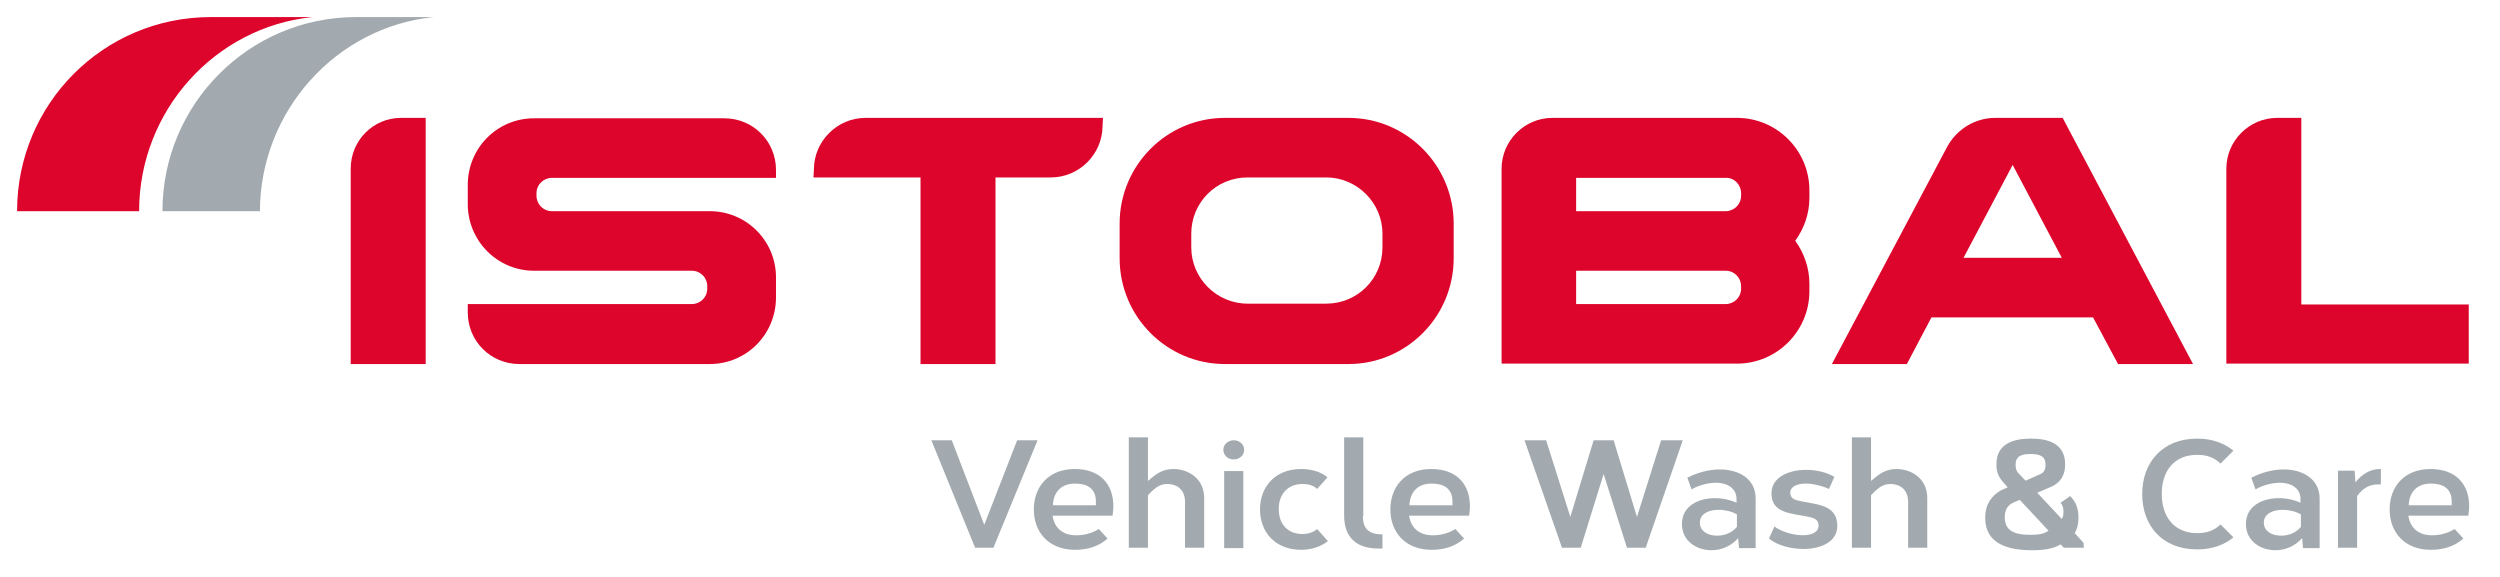 <?xml version="1.0" encoding="utf-8"?>
<!-- Generator: Adobe Illustrator 25.0.0, SVG Export Plug-In . SVG Version: 6.00 Build 0)  -->
<svg version="1.1" id="Vrstva_1" xmlns="http://www.w3.org/2000/svg" xmlns:xlink="http://www.w3.org/1999/xlink" x="0px" y="0px"
	 width="600.2px" height="138.6px" viewBox="0 0 600.2 138.6" enable-background="new 0 0 600.2 138.6" xml:space="preserve">
<g>
	<path fill="#DD052B" d="M75,4.1H50.6C24.9,4.1,4.1,24.9,4.1,50.7h29.3C33.4,26.6,51.6,6.5,75,4.1"/>
	<path fill="#DD052B" d="M96.3,28.3h5.9v59.1h-18V40.5C84.2,33.7,89.6,28.3,96.3,28.3"/>
	<path fill="#DD052B" d="M207.8,28.3c-6.8,0-12.4,5.6-12.4,12.4l-0.1,1.9h25.7v44.8h18V42.6h13.3c6.8,0,12.4-5.6,12.4-12.4l0.1-1.9
		H207.8z"/>
	<path fill="#DD052B" d="M552.5,73.1V28.3h-5.8c-6.7,0-12.2,5.5-12.2,12.2v46.8h58.2V73.1H552.5z"/>
	<path fill="#DD052B" d="M471.4,61.9l11.8-22.3L495,61.9H471.4z M508.5,87.4h18l-31.3-59.1H479c-4.8,0-9.2,2.7-11.5,6.9l-27.7,52.2
		h18l5.9-11.2h38.8L508.5,87.4z"/>
	<path fill="#DD052B" d="M331.9,59.4c0,7.5-6,13.5-13.5,13.5h-18.9c-7.4,0-13.5-6.1-13.5-13.5v-3.3c0-7.5,6-13.5,13.5-13.5h18.9
		c7.4,0,13.5,6.1,13.5,13.5V59.4z M323.7,28.3h-29.6c-14,0-25.3,11.4-25.3,25.4V62c0,14,11.3,25.4,25.3,25.4h29.6
		c14,0,25.3-11.4,25.3-25.4v-8.3C349,39.7,337.7,28.3,323.7,28.3"/>
	<path fill="#A2AAAF" d="M104.1,4.1H85.5c-25.7,0-46.5,20.9-46.5,46.6h23.4C62.5,26.6,80.7,6.5,104.1,4.1"/>
	<path fill="#DD052B" d="M170.4,50.7h-37.9c-2.1,0-3.7-1.7-3.7-3.7v-0.6c0-2.1,1.7-3.7,3.7-3.7l53.8,0v-1.9
		c0-6.9-5.5-12.4-12.4-12.4h-45.7c-8.8,0-15.9,7.1-15.9,16V49c0,8.8,7.1,16,15.9,16h37.9c2.1,0,3.7,1.7,3.7,3.7v0.6
		c0,2.1-1.7,3.7-3.7,3.7l-53.8,0V75c0,6.9,5.5,12.4,12.4,12.4h45.7c8.8,0,15.9-7.1,15.9-16v-4.8C186.3,57.8,179.2,50.7,170.4,50.7"
		/>
	<path fill="#DD052B" d="M418,69.3c0,2.1-1.7,3.7-3.7,3.7h-35.9v-8h25.9h10c2.1,0,3.7,1.7,3.7,3.7V69.3z M418,46.4v0.6
		c0,2.1-1.7,3.7-3.7,3.7h-35.9v-8h35.9C416.3,42.6,418,44.3,418,46.4 M434.4,45.7c0-9.6-7.8-17.4-17.4-17.4h-39.8v0h-4.5
		c-6.7,0-12.2,5.5-12.2,12.2v46.8h16.8h1.2h25.9H417c9.6,0,17.4-7.8,17.4-17.4v-1.8c0-3.8-1.3-7.4-3.4-10.3
		c2.1-2.9,3.4-6.4,3.4-10.3V45.7z"/>
	<polygon fill="#A2AAAF" points="234.1,131.5 223.6,105.7 228.5,105.7 236.3,126 244.2,105.7 249.1,105.7 238.5,131.5 	"/>
	<path fill="#A2AAAF" d="M263.1,121.2c0-0.2,0-0.4,0-0.5c0-0.3,0-0.5,0-0.7c-0.2-2.7-2-3.9-5-3.9c-3.4,0-5.1,2.1-5.3,4.9l0,0.3
		H263.1z M265.9,129.3c-1.9,1.7-4.5,2.7-7.8,2.7c-6.4,0-9.9-4.3-9.9-9.7c0-5.3,3.4-9.7,9.8-9.7c6.1,0,9.3,3.6,9.3,9
		c0,0.6-0.1,1.4-0.2,2.2h-14.4c0.4,2.9,2.4,4.6,5.3,4.7c1.9,0.1,4.1-0.4,5.8-1.5L265.9,129.3z"/>
	<path fill="#A2AAAF" d="M275.7,115.4c1.9-1.7,3.5-2.8,6-2.8c3.5,0,7.4,2.2,7.4,7v11.9h-4.6v-11c0-3-2-4.3-4.2-4.3
		c-1.5,0-2.7,0.5-4.7,2.7v12.6h-4.6V105h4.6V115.4z"/>
	<path fill="#A2AAAF" d="M293.9,113.1h4.6v18.5h-4.6V113.1z M298.7,108c0,1.3-1.1,2.3-2.5,2.3c-1.4,0-2.5-1-2.5-2.3
		c0-1.3,1.1-2.3,2.5-2.3C297.6,105.7,298.7,106.7,298.7,108"/>
	<path fill="#A2AAAF" d="M318.8,129.9c-1.6,1.3-3.9,2.1-6.4,2.1c-6.3,0-9.9-4.3-9.9-9.7c0-5.3,3.5-9.7,9.9-9.7c2.7,0,4.9,0.8,6.3,2
		l-2.5,2.8c-0.7-0.8-2-1.2-3.5-1.2c-3.5,0-5.7,2.4-5.7,6c0,3.8,2.3,6,5.7,6c1.3,0,2.7-0.4,3.5-1.2L318.8,129.9z"/>
	<path fill="#A2AAAF" d="M327.2,123.9c0,1.6,0.4,2.7,1.2,3.4c0.8,0.7,2,1,3.5,1v3.4c-0.3,0-0.6,0-0.9,0c-2.3,0-4.3-0.5-5.7-1.6
		c-1.7-1.3-2.6-3.4-2.6-6.3V105h4.6V123.9z"/>
	<path fill="#A2AAAF" d="M348.7,121.2c0-0.2,0-0.4,0-0.5c0-0.3,0-0.5,0-0.7c-0.2-2.7-2-3.9-5-3.9c-3.4,0-5.1,2.1-5.3,4.9l0,0.3
		H348.7z M351.5,129.3c-1.9,1.7-4.5,2.7-7.8,2.7c-6.4,0-9.9-4.3-9.9-9.7c0-5.3,3.4-9.7,9.8-9.7c6.1,0,9.3,3.6,9.3,9
		c0,0.6-0.1,1.4-0.2,2.2h-14.4c0.4,2.9,2.4,4.6,5.3,4.7c1.9,0.1,4.1-0.4,5.8-1.5L351.5,129.3z"/>
	<polygon fill="#A2AAAF" points="393,124.1 398.8,105.7 404,105.7 395.1,131.5 390.6,131.5 385,113.8 379.5,131.5 375,131.5 
		366,105.7 371.2,105.7 377,124.1 382.6,105.7 387.4,105.7 	"/>
	<path fill="#A2AAAF" d="M417,123.5c-1.2-0.7-2.8-1.1-4.4-1.1c-2.3,0-4.5,0.9-4.5,3.1c0,2,1.9,3.1,4.1,3.1c1.8,0,3.5-0.6,4.8-2.1
		V123.5z M405.1,114.7c2.3-1.2,5.1-2,7.8-2c4.5,0,8.6,2.2,8.6,7v11.9h-4l-0.2-2.4c-1.7,1.9-4,2.9-6.4,2.9c-3.6,0-7.1-2.2-7.1-6.3
		c0-4.3,3.9-6.2,7.9-6.2c1.9,0,3.7,0.4,5.2,1.1v-1.1c-0.1-2.5-2.4-3.7-4.9-3.7c-2.1,0-4.4,0.7-5.9,1.6L405.1,114.7z"/>
	<path fill="#A2AAAF" d="M426,126.4c1.3,1,4.1,2.1,6.8,2.1c2.1,0,3.8-0.7,3.8-2.3c0-1.9-1.8-2-3.9-2.4c-4.4-0.7-7.4-1.4-7.4-5.4
		c0-3.8,4.1-5.6,8.3-5.6c2.5,0,5,0.6,6.8,1.7l-1.3,2.9c-1.4-0.7-3.8-1.3-5.6-1.3c-2,0-3.7,0.7-3.7,2.2c0,1.5,1.3,1.8,2.9,2.1
		c4.5,0.8,8.4,1.2,8.4,5.9c0,3.8-4,5.5-8.1,5.5c-3.1,0-6.4-0.9-8.3-2.5L426,126.4z"/>
	<path fill="#A2AAAF" d="M449.3,115.4c1.9-1.7,3.5-2.8,6-2.8c3.5,0,7.4,2.2,7.4,7v11.9h-4.6v-11c0-3-2-4.3-4.2-4.3
		c-1.5,0-2.7,0.5-4.7,2.7v12.6h-4.6V105h4.6V115.4z"/>
	<path fill="#A2AAAF" d="M489.9,113.8c0.7-0.3,1.2-1,1.2-2.2c0-2.1-1.4-2.6-3.6-2.6c-2.2,0-3.6,0.5-3.6,2.6c0,0.8,0.2,1.4,0.5,1.8
		l1.9,2L489.9,113.8z M483.3,120.7c-1.3,0.6-2,1.7-2,3.5c0,3.3,2.5,4.2,6.1,4.2c1.9,0,3.4-0.2,4.4-1l-6.9-7.4L483.3,120.7z
		 M480.7,115.5c-1-1.2-1.4-2.4-1.4-4c0-4.9,3.9-6.2,8.3-6.2c4.2,0,8.2,1.2,8.2,6.2c0,2.6-1.1,4.3-3.2,5.3l-3.5,1.5l5.9,6.3
		c0.3-0.5,0.4-1,0.4-1.8c0-1-0.3-1.6-0.7-2.1l2.3-1.6c1.4,1.4,2,3,2,5.2c0,1.5-0.3,2.7-0.9,3.7l2.1,2.3l0.1,1.2h-4.8l-0.8-0.8
		c-1.8,1.1-4.2,1.4-6.8,1.4c-5.8,0-11.3-1.5-11.3-7.8c0-3.1,1.4-5.2,3.8-6.6l1.6-0.7L480.7,115.5z"/>
	<path fill="#A2AAAF" d="M536.2,129c-2.1,1.8-5.1,2.9-8.7,2.9c-8.5,0-13.2-5.8-13.2-13.3c0-7.5,4.8-13.3,13.2-13.3
		c3.6,0,6.5,1.1,8.7,2.9l-3.1,3.1c-1.4-1.4-3.2-2.1-5.6-2.1c-5.4,0-8.5,3.7-8.5,9.4c0,5.7,3.2,9.4,8.5,9.4c2.4,0,4.2-0.7,5.6-2.1
		L536.2,129z"/>
	<path fill="#A2AAAF" d="M552.4,123.5c-1.2-0.7-2.8-1.1-4.4-1.1c-2.3,0-4.5,0.9-4.5,3.1c0,2,1.9,3.1,4.1,3.1c1.8,0,3.5-0.6,4.8-2.1
		V123.5z M540.5,114.7c2.3-1.2,5.1-2,7.8-2c4.4,0,8.6,2.2,8.6,7v11.9h-4l-0.2-2.4c-1.7,1.9-4,2.9-6.4,2.9c-3.6,0-7.1-2.2-7.1-6.3
		c0-4.3,3.9-6.2,7.9-6.2c1.9,0,3.7,0.4,5.2,1.1v-1.1c-0.1-2.5-2.4-3.7-4.9-3.7c-2.1,0-4.4,0.7-5.9,1.6L540.5,114.7z"/>
	<path fill="#A2AAAF" d="M571.7,116.3h-0.9c-1.5,0-3.4,0.6-4.9,2.8v12.4h-4.6v-18.5h4l0.2,2.8c1.5-1.9,3.5-3.2,5.9-3.2l0.2,0V116.3z
		"/>
	<path fill="#A2AAAF" d="M588.6,121.2c0-0.2,0-0.4,0-0.5c0-0.3,0-0.5,0-0.7c-0.2-2.7-2-3.9-5-3.9c-3.4,0-5.1,2.1-5.3,4.9l0,0.3
		H588.6z M591.4,129.3c-1.9,1.7-4.5,2.7-7.8,2.7c-6.4,0-9.9-4.3-9.9-9.7c0-5.3,3.4-9.7,9.8-9.7c6.1,0,9.3,3.6,9.3,9
		c0,0.6-0.1,1.4-0.2,2.2h-14.4c0.4,2.9,2.4,4.6,5.3,4.7c1.9,0.1,4.1-0.4,5.8-1.5L591.4,129.3z"/>
</g>
<g>
</g>
<g>
</g>
<g>
</g>
<g>
</g>
<g>
</g>
<g>
</g>
</svg>
